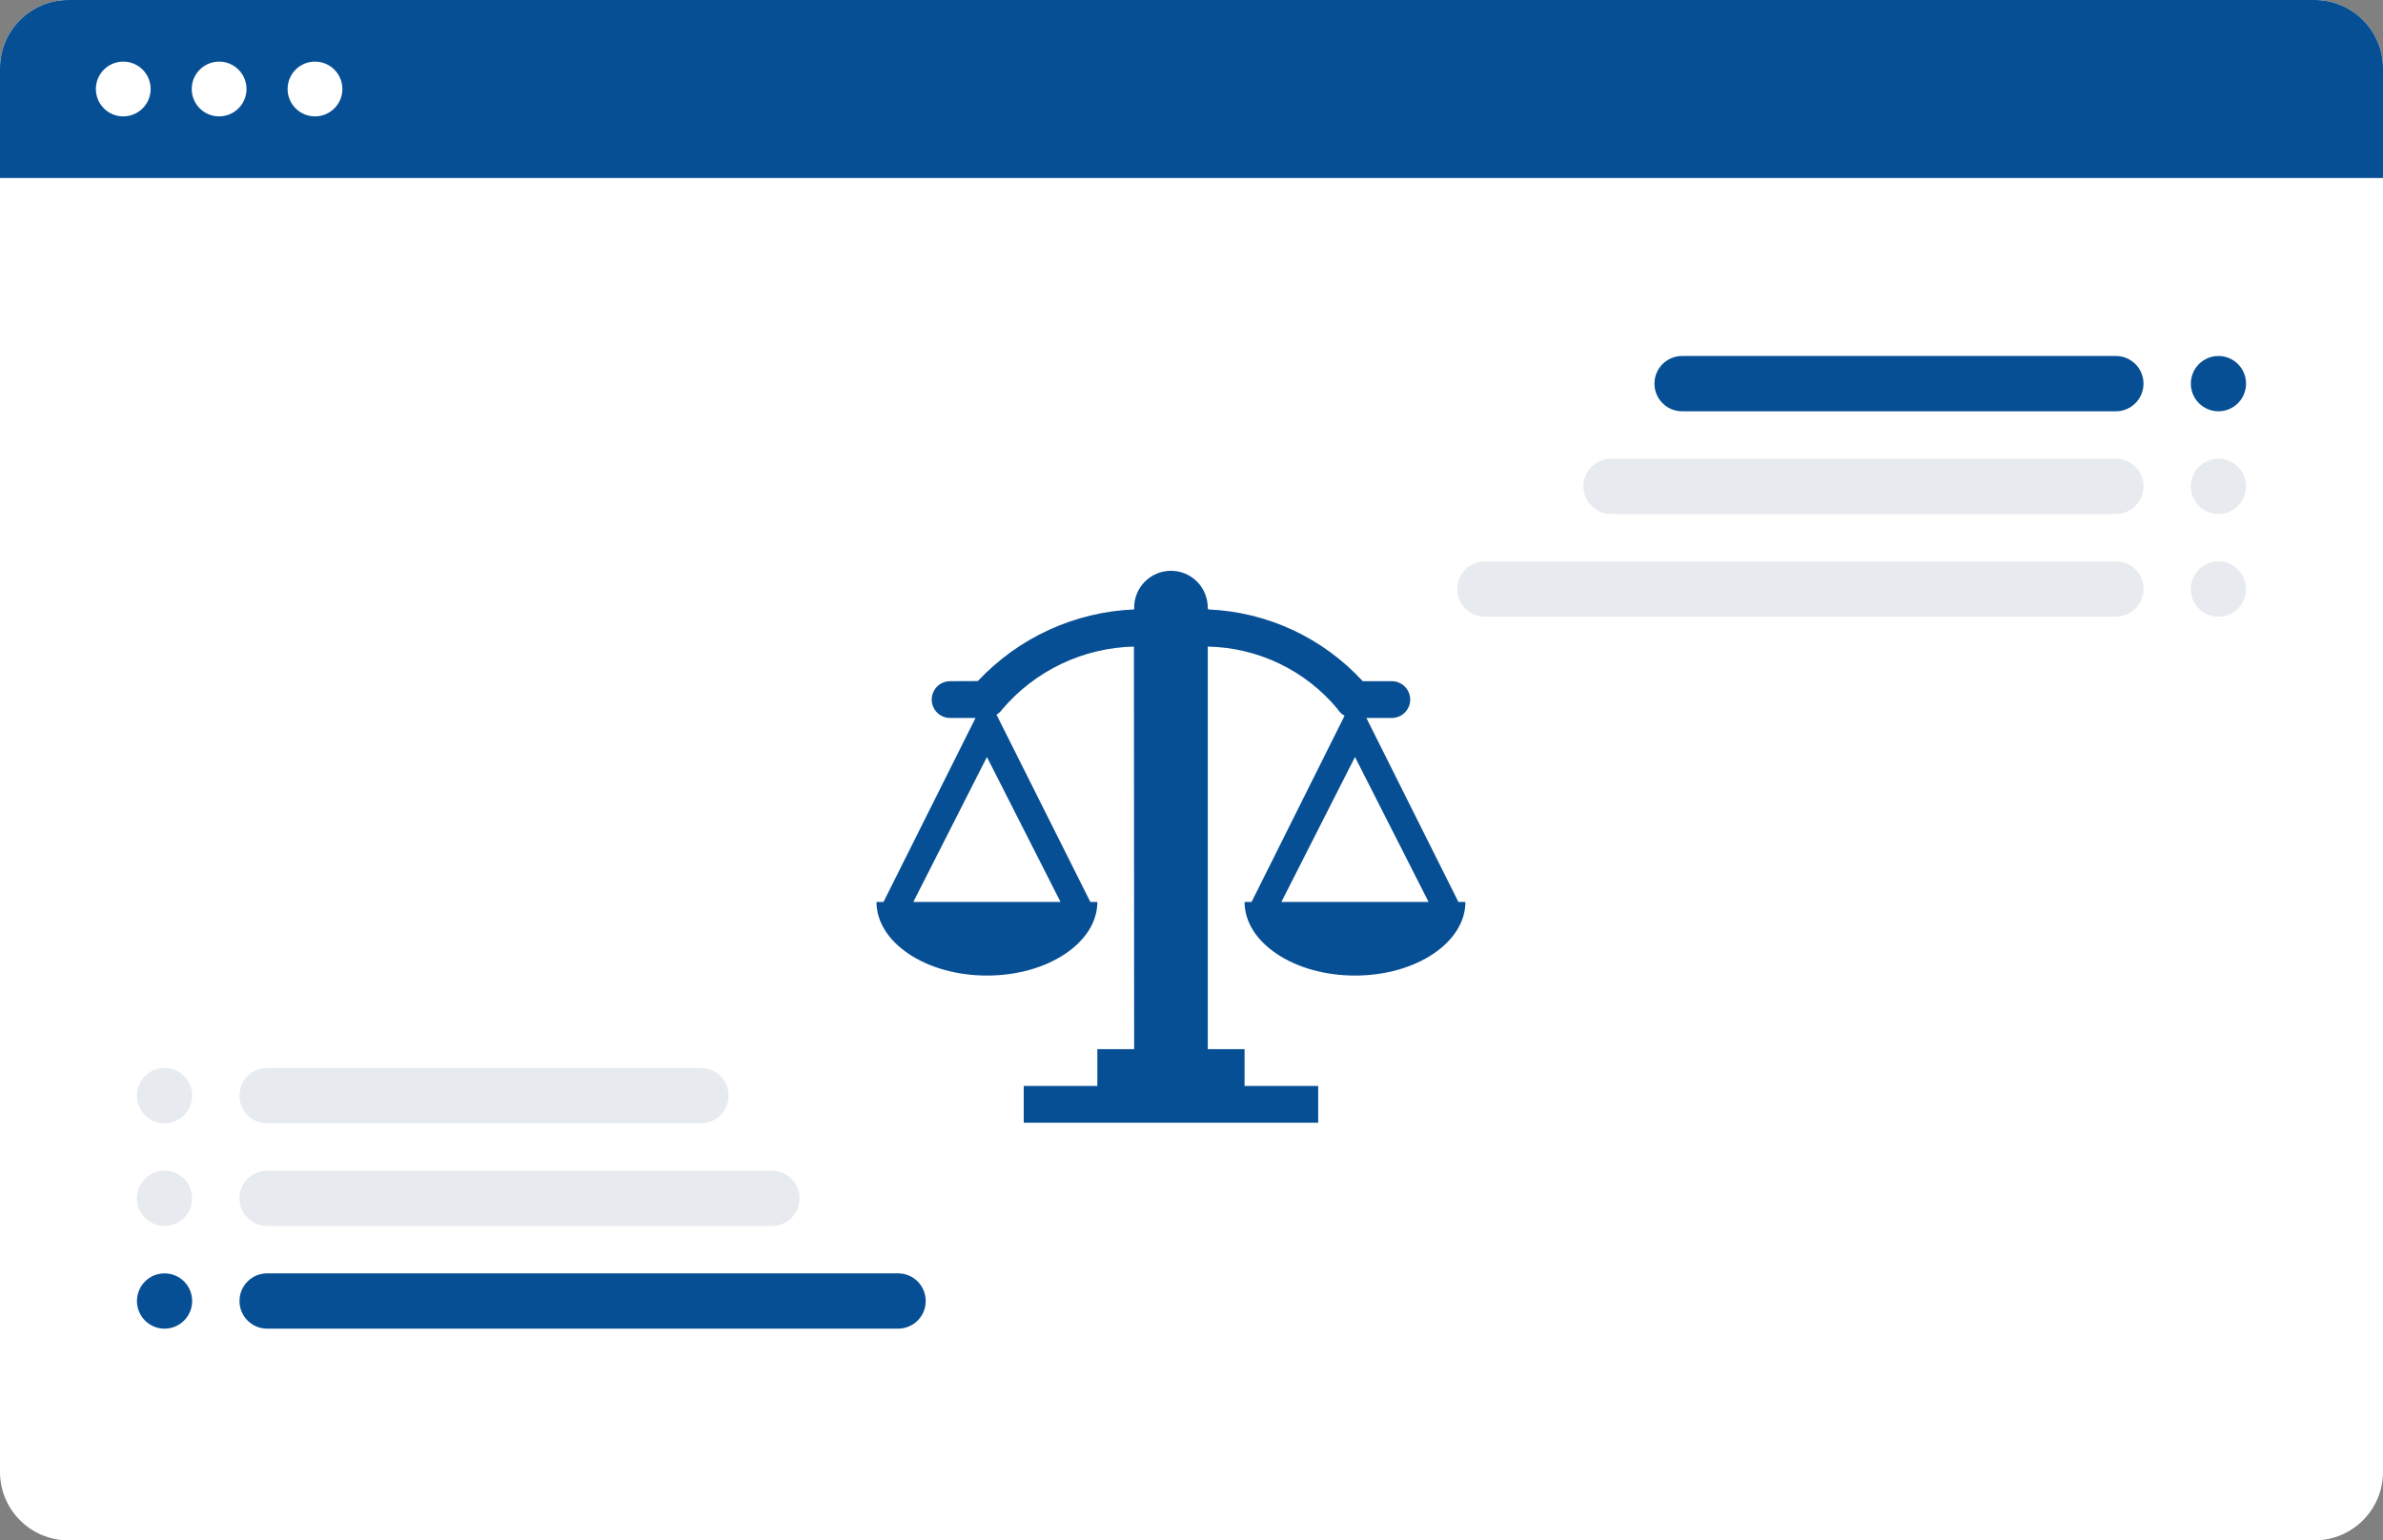 <svg xmlns="http://www.w3.org/2000/svg" width="348" height="225" viewBox="0 0 348 225" fill="none"><rect x="0" y="0" width="348" height="225" fill="#808080" stroke="none"/><g clip-path="url(#clip0_319_4572)"><path d="M338 0H10C4.477 0 0 4.477 0 10V215C0 220.523 4.477 225 10 225H338C343.523 225 348 220.523 348 215V10C348 4.477 343.523 0 338 0Z" fill="white"></path><path d="M39.006 194.076H131.158C133.384 194.076 135.189 192.268 135.189 190.038C135.189 187.807 133.384 185.999 131.158 185.999H39.006C36.779 185.999 34.974 187.807 34.974 190.038C34.974 192.268 36.779 194.076 39.006 194.076Z" fill="#074F94"></path><path d="M24.031 185.999C21.804 185.999 19.999 187.807 19.999 190.038C19.999 192.268 21.804 194.076 24.031 194.076C26.258 194.076 28.062 192.268 28.062 190.038C28.062 187.807 26.258 185.999 24.031 185.999Z" fill="#074F94"></path><path d="M39.007 164.076H102.361C104.588 164.076 106.393 162.268 106.393 160.038C106.393 157.807 104.588 155.999 102.361 155.999H39.007C36.78 155.999 34.975 157.807 34.975 160.038C34.975 162.268 36.78 164.076 39.007 164.076Z" fill="#E7EAEE"></path><path d="M24.031 155.999C21.804 155.999 19.999 157.807 19.999 160.038C19.999 162.268 21.804 164.076 24.031 164.076C26.258 164.076 28.062 162.268 28.062 160.038C28.062 157.807 26.258 155.999 24.031 155.999Z" fill="#E7EAEE"></path><path d="M39.007 179.076H112.728C114.955 179.076 116.76 177.268 116.76 175.038C116.76 172.807 114.955 170.999 112.728 170.999H39.007C36.78 170.999 34.975 172.807 34.975 175.038C34.975 177.268 36.78 179.076 39.007 179.076Z" fill="#E7EAEE"></path><path d="M24.031 170.999C21.804 170.999 19.999 172.807 19.999 175.038C19.999 177.268 21.804 179.076 24.031 179.076C26.258 179.076 28.062 177.268 28.062 175.038C28.062 172.807 26.258 170.999 24.031 170.999Z" fill="#E7EAEE"></path><path d="M308.994 90.076L216.842 90.076C214.616 90.076 212.811 88.268 212.811 86.038C212.811 83.807 214.616 81.999 216.842 81.999L308.994 81.999C311.221 81.999 313.026 83.807 313.026 86.038C313.026 88.268 311.221 90.076 308.994 90.076Z" fill="#E7EAEE"></path><path d="M323.969 81.999C326.196 81.999 328.001 83.807 328.001 86.038C328.001 88.268 326.196 90.076 323.969 90.076C321.743 90.076 319.938 88.268 319.938 86.038C319.938 83.807 321.743 81.999 323.969 81.999Z" fill="#E7EAEE"></path><path d="M308.993 60.076L245.639 60.076C243.412 60.076 241.607 58.268 241.607 56.038C241.607 53.807 243.412 51.999 245.639 51.999L308.993 51.999C311.22 51.999 313.025 53.807 313.025 56.038C313.025 58.268 311.22 60.076 308.993 60.076Z" fill="#074F94"></path><path d="M323.969 51.999C326.196 51.999 328.001 53.807 328.001 56.038C328.001 58.268 326.196 60.076 323.969 60.076C321.743 60.076 319.938 58.268 319.938 56.038C319.938 53.807 321.743 51.999 323.969 51.999Z" fill="#074F94"></path><path d="M308.993 75.076L235.272 75.076C233.045 75.076 231.24 73.268 231.24 71.038C231.24 68.807 233.045 66.999 235.272 66.999L308.993 66.999C311.22 66.999 313.025 68.807 313.025 71.038C313.025 73.268 311.22 75.076 308.993 75.076Z" fill="#E7EAEE"></path><path d="M323.969 66.999C326.196 66.999 328.001 68.807 328.001 71.038C328.001 73.268 326.196 75.076 323.969 75.076C321.743 75.076 319.938 73.268 319.938 71.038C319.938 68.807 321.743 66.999 323.969 66.999Z" fill="#E7EAEE"></path><path fill-rule="evenodd" clip-rule="evenodd" d="M10 0C4.477 0 0 4.478 0 10V26H348V10C348 4.478 343.523 0 338 0H10ZM18 17C20.211 17 22 15.209 22 13C22 10.791 20.211 9 18 9C15.789 9 14 10.791 14 13C14 14.152 14.488 15.191 15.266 15.922C15.98 16.591 16.941 17 18 17ZM32 17C34.211 17 36 15.209 36 13C36 10.791 34.211 9 32 9C29.789 9 28 10.791 28 13C28 15.209 29.789 17 32 17ZM50 13C50 15.209 48.211 17 46 17C43.789 17 42 15.209 42 13C42 10.791 43.789 9 46 9C46.656 9 47.277 9.158 47.824 9.438C48.848 9.964 49.617 10.919 49.891 12.065C49.961 12.364 50 12.678 50 13Z" fill="#074F94"></path><path d="M212.979 131.75L199.541 104.875H203.25C203.963 104.875 204.646 104.592 205.15 104.088C205.654 103.584 205.938 102.9 205.938 102.188C205.938 101.475 205.654 100.791 205.15 100.287C204.646 99.783 203.963 99.5 203.25 99.5H199.004C196.117 96.355 192.637 93.811 188.766 92.012C184.894 90.214 180.705 89.196 176.439 89.019L176.375 88.75C176.375 87.325 175.809 85.957 174.801 84.949C173.793 83.941 172.426 83.375 171 83.375C169.574 83.375 168.207 83.941 167.199 84.949C166.191 85.957 165.625 87.325 165.625 88.75V89.019C156.938 89.38 148.741 93.138 142.797 99.484L138.75 99.5C138.037 99.5 137.354 99.783 136.85 100.287C136.346 100.791 136.062 101.475 136.062 102.188C136.062 102.9 136.346 103.584 136.85 104.088C137.354 104.592 138.037 104.875 138.75 104.875H142.459L129.021 131.75H128C128 137.662 135.203 142.5 144.125 142.5C153.048 142.5 160.25 137.662 160.25 131.75H159.229L145.522 104.391C145.862 104.192 146.154 103.92 146.377 103.596C148.754 100.802 151.695 98.543 155.007 96.967C158.318 95.39 161.926 94.532 165.593 94.448L165.625 153.25H160.25V158.625H149.5V164H192.5V158.625H181.75V153.25H176.375V94.448C180 94.516 183.568 95.364 186.837 96.934C190.105 98.505 192.997 100.76 195.316 103.547C195.565 103.969 195.924 104.314 196.354 104.547L182.771 131.75H181.75C181.75 137.662 188.952 142.5 197.875 142.5C206.798 142.5 214 137.662 214 131.75H212.979ZM154.875 131.75H133.375L144.125 110.573L154.875 131.75ZM187.125 131.75L197.875 110.573L208.625 131.75H187.125Z" fill="#074F94"></path></g><defs><clipPath id="clip0_319_4572"><rect width="348" height="225" fill="white"></rect></clipPath></defs></svg>